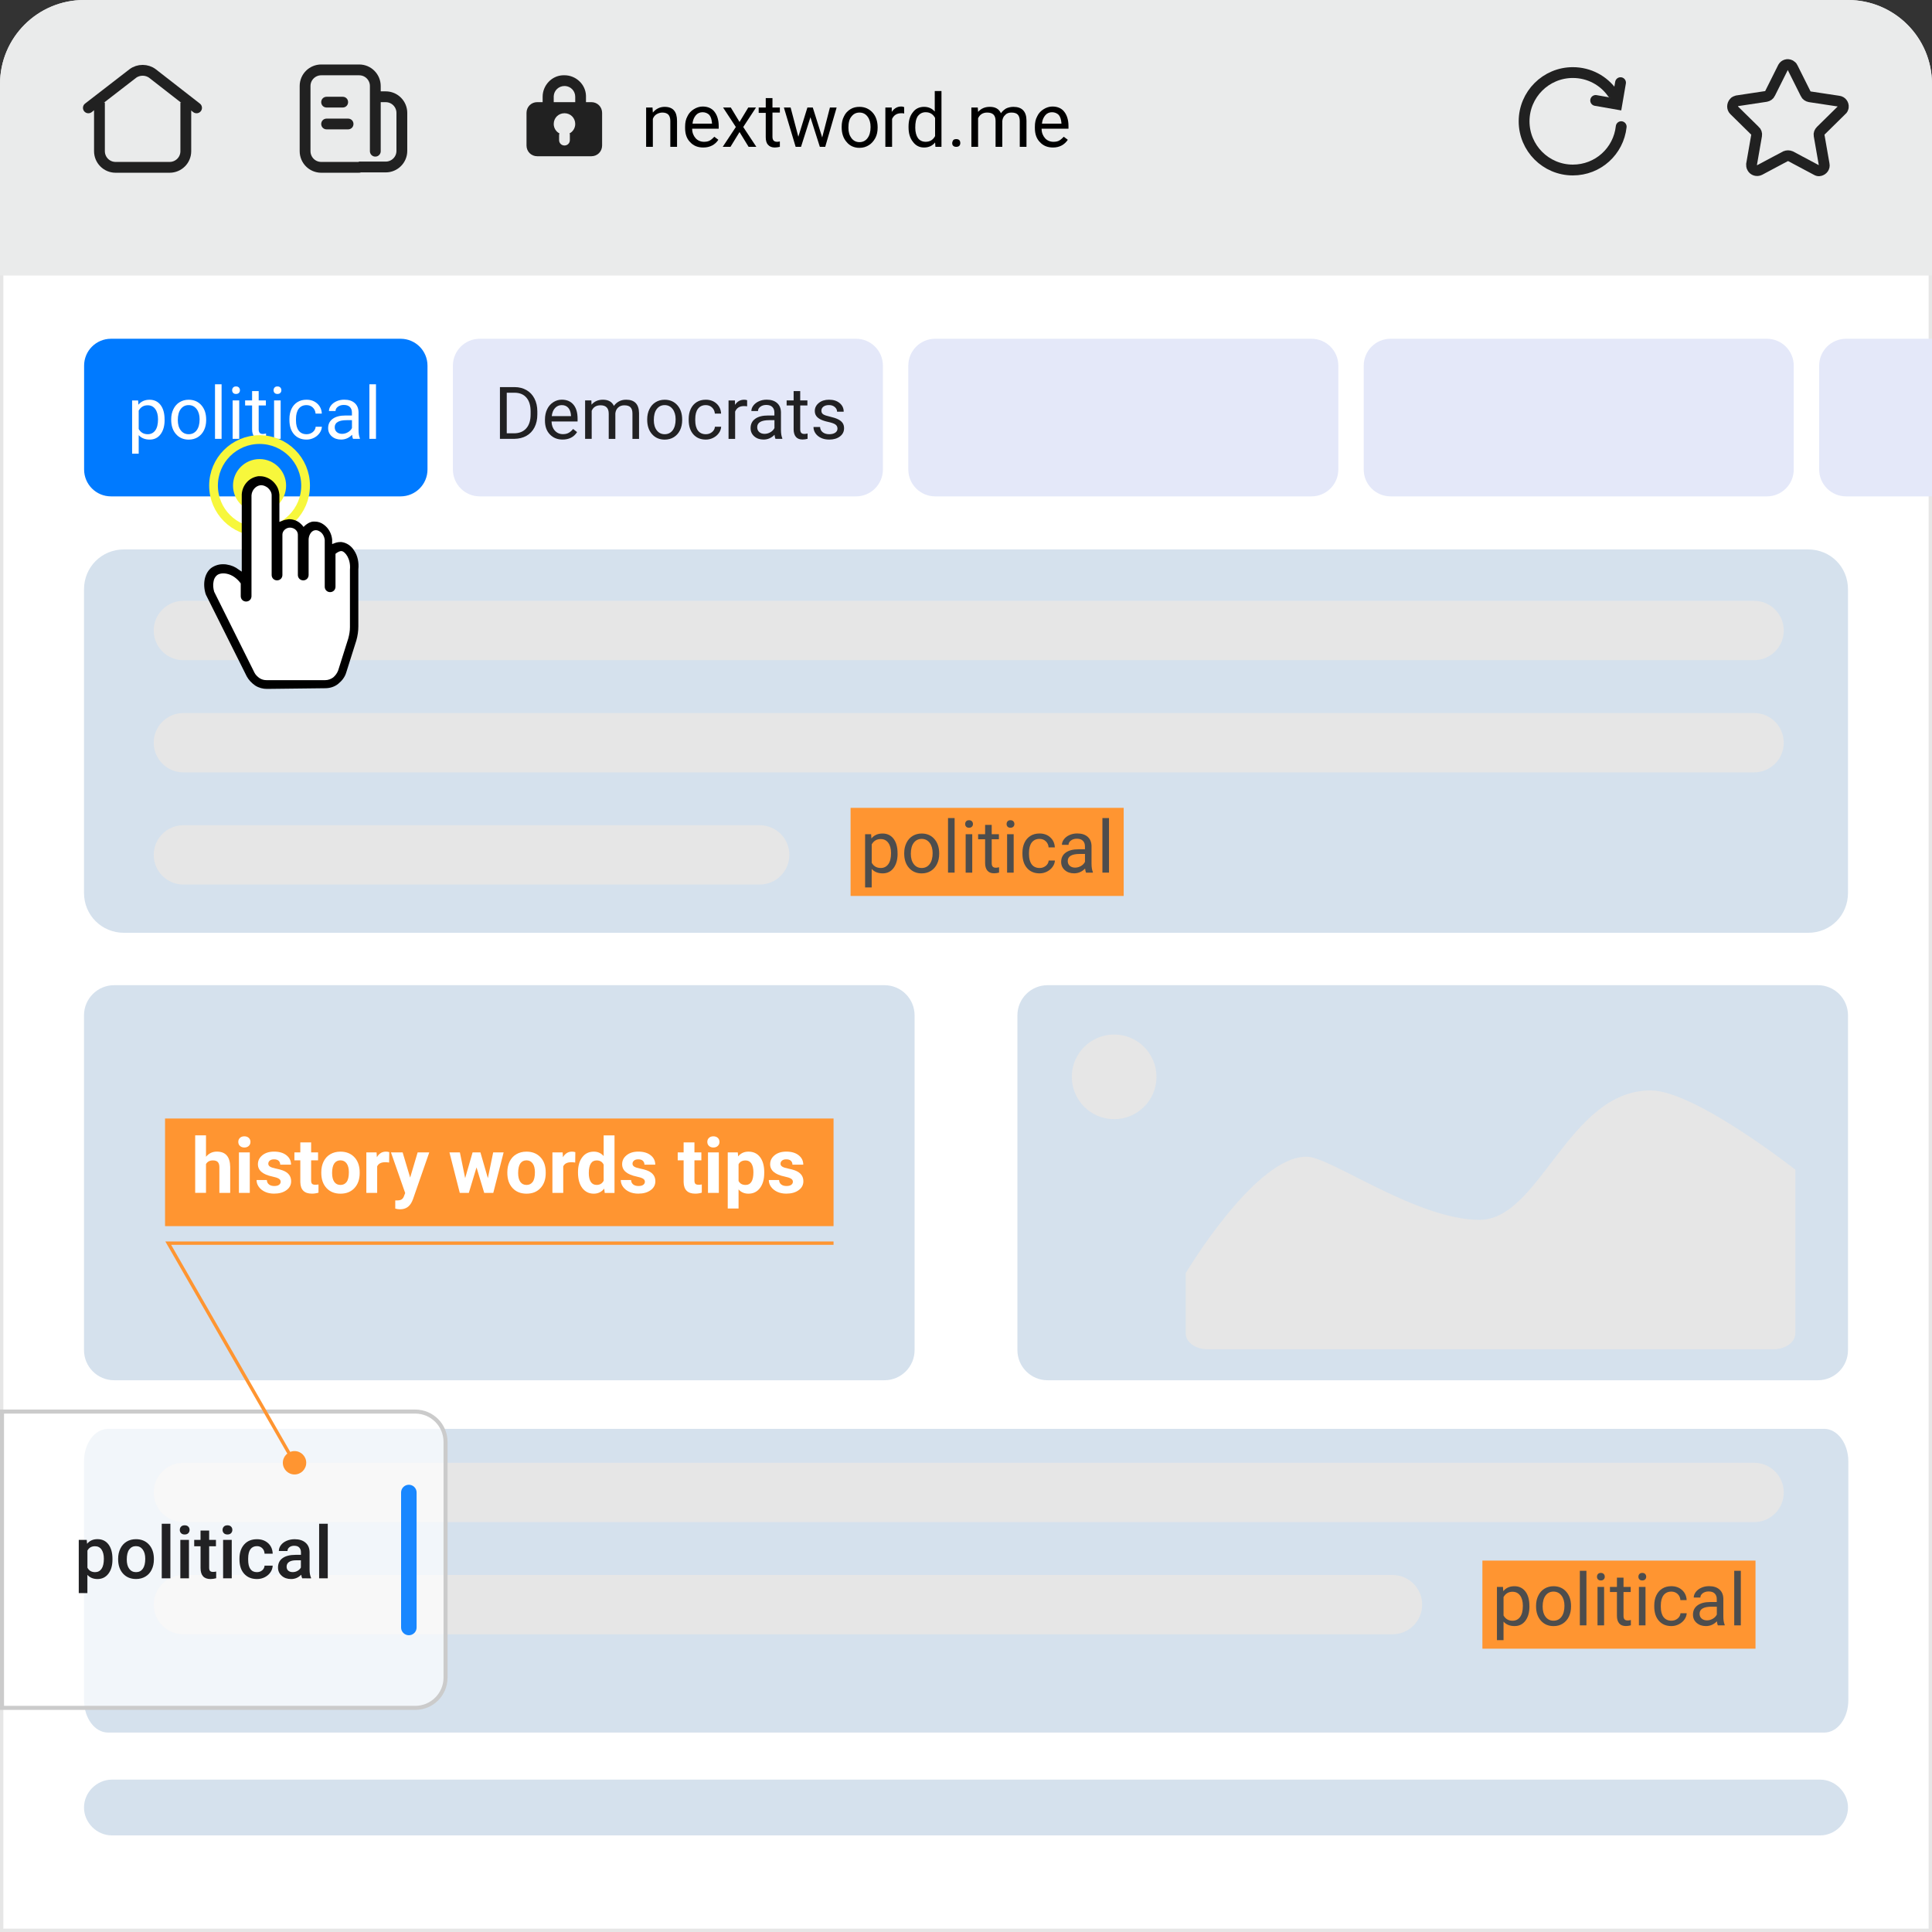 <?xml version="1.0" encoding="utf-8"?>
<!-- Generator: Adobe Illustrator 25.0.1, SVG Export Plug-In . SVG Version: 6.00 Build 0)  -->
<svg version="1.1" id="图层_1" xmlns="http://www.w3.org/2000/svg" xmlns:xlink="http://www.w3.org/1999/xlink" x="0px" y="0px"
	 viewBox="0 0 575 575" style="enable-background:new 0 0 575 575;" xml:space="preserve">
<rect x="0" y="0" width="575" height="575" fill="#333333" stroke="none"/>
<style type="text/css">
	.st0{fill:#FFFFFF;}
	.st1{fill:#E6E6E6;}
	.st2{fill:#007AFF;}
	.st3{fill:#E4E8F9;}
	.st4{fill:#212123;}
	.st5{fill:#EAEBEB;}
	.st6{fill:#D5E1ED;}
	.st7{fill-rule:evenodd;clip-rule:evenodd;fill:#D5E1ED;}
	.st8{fill:none;stroke:#212121;stroke-width:3.219;stroke-miterlimit:10;}
	.st9{fill-rule:evenodd;clip-rule:evenodd;fill:#212121;}
	.st10{fill:none;stroke:#212121;stroke-width:3.219;stroke-linecap:round;stroke-miterlimit:10;}
	.st11{fill-rule:evenodd;clip-rule:evenodd;fill:#E6E6E6;}
	.st12{fill:none;}
	.st13{fill:#4E6DC4;}
	.st14{fill:#FF9531;}
	.st15{fill:#4D4D4D;}
	.st16{opacity:0.7;fill:#FFFFFF;enable-background:new    ;}
	.st17{fill:#CBCBCB;}
	.st18{fill:#1987FF;}
	.st19{fill:#F7F73C;}
	.st20{fill:none;stroke:#F7F73C;stroke-width:2.597;stroke-miterlimit:10;}
	.st21{fill:none;stroke:#FF9531;stroke-miterlimit:10;}
</style>
<g>
	<path class="st0" d="M0.5,574.5V25C0.5,11.49,11.49,0.5,25,0.5h525c13.51,0,24.5,10.99,24.5,24.5v549.5H0.5z"/>
	<path class="st1" d="M550,1c13.23,0,24,10.77,24,24v549H1V25C1,11.77,11.77,1,25,1H550 M550,0H25C11.2,0,0,11.2,0,25v550h575V25
		C575,11.2,563.8,0,550,0L550,0z"/>
</g>
<path class="st2" d="M119.23,147.73h-86.2c-4.42,0-8-3.58-8-8v-30.91c0-4.42,3.58-8,8-8h86.2c4.42,0,8,3.58,8,8v30.91
	C127.23,144.14,123.65,147.73,119.23,147.73z"/>
<path class="st3" d="M254.77,147.73H142.79c-4.42,0-8-3.58-8-8v-30.91c0-4.42,3.58-8,8-8h111.98c4.42,0,8,3.58,8,8v30.91
	C262.77,144.14,259.19,147.73,254.77,147.73z"/>
<path class="st3" d="M390.31,147.73H278.33c-4.42,0-8-3.58-8-8v-30.91c0-4.42,3.58-8,8-8h111.98c4.42,0,8,3.58,8,8v30.91
	C398.31,144.14,394.73,147.73,390.31,147.73z"/>
<path class="st3" d="M525.86,147.73H413.87c-4.42,0-8-3.58-8-8v-30.91c0-4.42,3.58-8,8-8h111.98c4.42,0,8,3.58,8,8v30.91
	C533.86,144.14,530.27,147.73,525.86,147.73z"/>
<path class="st3" d="M575,100.82v46.91h-25.58c-4.42,0-8-3.59-8-8v-30.91c0-4.42,3.58-8,8-8C549.42,100.82,575,100.82,575,100.82z"
	/>
<g>
	<path class="st0" d="M48.99,125.02c0,1.74-0.4,3.14-1.19,4.21s-1.88,1.6-3.24,1.6c-1.39,0-2.48-0.44-3.28-1.32v5.51h-1.96v-15.84
		h1.79l0.09,1.27c0.8-0.99,1.9-1.48,3.32-1.48c1.38,0,2.46,0.52,3.26,1.55c0.8,1.04,1.2,2.48,1.2,4.32L48.99,125.02L48.99,125.02z
		 M47.03,124.8c0-1.29-0.27-2.31-0.82-3.06s-1.3-1.12-2.26-1.12c-1.18,0-2.07,0.52-2.67,1.58v5.47c0.58,1.04,1.48,1.56,2.69,1.56
		c0.94,0,1.68-0.37,2.24-1.12C46.75,127.37,47.03,126.26,47.03,124.8z"/>
	<path class="st0" d="M50.95,124.79c0-1.12,0.22-2.13,0.66-3.02c0.44-0.9,1.05-1.59,1.84-2.07s1.68-0.73,2.69-0.73
		c1.56,0,2.82,0.54,3.78,1.62s1.44,2.51,1.44,4.3v0.14c0,1.11-0.21,2.11-0.64,3c-0.43,0.88-1.04,1.57-1.83,2.07
		c-0.79,0.49-1.7,0.74-2.73,0.74c-1.55,0-2.81-0.54-3.77-1.62s-1.44-2.51-1.44-4.28C50.95,124.94,50.95,124.79,50.95,124.79z
		 M52.92,125.02c0,1.27,0.29,2.29,0.88,3.06s1.38,1.15,2.36,1.15c0.99,0,1.78-0.39,2.37-1.17c0.58-0.78,0.88-1.87,0.88-3.27
		c0-1.25-0.3-2.27-0.89-3.05c-0.6-0.78-1.39-1.17-2.37-1.17c-0.97,0-1.75,0.38-2.34,1.15C53.22,122.49,52.92,123.59,52.92,125.02z"
		/>
	<path class="st0" d="M65.95,130.61h-1.96v-16.24h1.96V130.61z"/>
	<path class="st0" d="M69.09,116.14c0-0.32,0.1-0.58,0.29-0.8s0.48-0.33,0.86-0.33s0.67,0.11,0.87,0.33c0.2,0.22,0.3,0.49,0.3,0.8
		c0,0.32-0.1,0.58-0.3,0.79s-0.49,0.32-0.87,0.32s-0.67-0.11-0.86-0.32C69.19,116.72,69.09,116.45,69.09,116.14z M71.2,130.61h-1.96
		v-11.44h1.96V130.61z"/>
	<path class="st0" d="M76.99,116.4v2.77h2.14v1.51h-2.14v7.1c0,0.46,0.09,0.8,0.29,1.03c0.19,0.23,0.51,0.34,0.97,0.34
		c0.23,0,0.54-0.04,0.93-0.13v1.58c-0.51,0.14-1.01,0.21-1.5,0.21c-0.87,0-1.53-0.26-1.98-0.79c-0.44-0.53-0.67-1.28-0.67-2.25
		v-7.09h-2.08v-1.51h2.08v-2.77C75.03,116.4,76.99,116.4,76.99,116.4z"/>
	<path class="st0" d="M81.42,116.14c0-0.32,0.1-0.58,0.29-0.8s0.48-0.33,0.86-0.33s0.67,0.11,0.87,0.33c0.2,0.22,0.3,0.49,0.3,0.8
		c0,0.32-0.1,0.58-0.3,0.79s-0.49,0.32-0.87,0.32s-0.67-0.11-0.86-0.32C81.51,116.72,81.42,116.45,81.42,116.14z M83.53,130.61
		h-1.96v-11.44h1.96V130.61z"/>
	<path class="st0" d="M91.25,129.23c0.7,0,1.31-0.21,1.83-0.63s0.81-0.95,0.87-1.59h1.85c-0.04,0.66-0.26,1.28-0.68,1.87
		s-0.97,1.06-1.67,1.42c-0.69,0.35-1.43,0.53-2.21,0.53c-1.56,0-2.8-0.52-3.72-1.56s-1.38-2.46-1.38-4.27v-0.33
		c0-1.11,0.2-2.1,0.61-2.97s1-1.54,1.76-2.02c0.76-0.48,1.67-0.72,2.71-0.72c1.28,0,2.35,0.38,3.2,1.15
		c0.85,0.77,1.3,1.77,1.36,2.99h-1.85c-0.06-0.74-0.34-1.35-0.84-1.82c-0.5-0.48-1.13-0.71-1.87-0.71c-0.99,0-1.76,0.36-2.31,1.07
		c-0.55,0.72-0.82,1.75-0.82,3.1v0.37c0,1.32,0.27,2.33,0.81,3.05C89.44,128.88,90.24,129.23,91.25,129.23z"/>
	<path class="st0" d="M105.06,130.61c-0.11-0.23-0.21-0.63-0.28-1.21c-0.91,0.94-2,1.42-3.26,1.42c-1.13,0-2.05-0.32-2.78-0.96
		c-0.72-0.64-1.08-1.45-1.08-2.43c0-1.19,0.45-2.12,1.36-2.78c0.91-0.66,2.18-0.99,3.82-0.99h1.9v-0.9c0-0.68-0.21-1.23-0.61-1.63
		c-0.41-0.41-1.01-0.61-1.81-0.61c-0.7,0-1.28,0.18-1.75,0.53s-0.71,0.78-0.71,1.28H97.9c0-0.57,0.2-1.12,0.61-1.65
		s0.96-0.95,1.65-1.26c0.69-0.31,1.46-0.47,2.29-0.47c1.32,0,2.35,0.33,3.1,0.99c0.75,0.66,1.13,1.57,1.16,2.72v5.27
		c0,1.05,0.13,1.89,0.4,2.51v0.17L105.06,130.61L105.06,130.61z M101.81,129.12c0.61,0,1.19-0.16,1.74-0.48s0.95-0.73,1.2-1.24
		v-2.35h-1.53c-2.4,0-3.6,0.7-3.6,2.1c0,0.61,0.21,1.09,0.61,1.44C100.65,128.95,101.17,129.12,101.81,129.12z"/>
	<path class="st0" d="M111.9,130.61h-1.96v-16.24h1.96V130.61z"/>
</g>
<g>
	<path class="st4" d="M148.79,130.61v-15.4h4.35c1.34,0,2.52,0.3,3.55,0.89s1.82,1.43,2.38,2.53c0.56,1.09,0.84,2.35,0.85,3.76v0.98
		c0,1.45-0.28,2.72-0.84,3.82c-0.56,1.09-1.36,1.93-2.4,2.52c-1.04,0.59-2.25,0.88-3.63,0.9H148.79z M150.82,116.88v12.08h2.14
		c1.57,0,2.78-0.49,3.65-1.46c0.87-0.97,1.31-2.36,1.31-4.16v-0.9c0-1.75-0.41-3.11-1.23-4.08s-1.99-1.46-3.5-1.48
		C153.19,116.88,150.82,116.88,150.82,116.88z"/>
	<path class="st4" d="M167.44,130.82c-1.55,0-2.81-0.51-3.79-1.53s-1.46-2.38-1.46-4.09v-0.36c0-1.13,0.22-2.15,0.65-3.04
		s1.04-1.59,1.82-2.09c0.78-0.5,1.62-0.76,2.53-0.76c1.49,0,2.64,0.49,3.47,1.47s1.24,2.38,1.24,4.21v0.81h-7.75
		c0.03,1.13,0.36,2.04,0.99,2.73s1.43,1.04,2.41,1.04c0.69,0,1.28-0.14,1.75-0.42c0.48-0.28,0.9-0.66,1.26-1.12l1.19,0.93
		C170.79,130.09,169.35,130.82,167.44,130.82z M167.19,120.57c-0.79,0-1.45,0.29-1.99,0.86c-0.54,0.57-0.87,1.38-0.99,2.42h5.73
		v-0.15c-0.06-0.99-0.32-1.76-0.8-2.31S168.01,120.57,167.19,120.57z"/>
	<path class="st4" d="M176,119.17l0.05,1.27c0.84-0.99,1.97-1.48,3.39-1.48c1.6,0,2.69,0.61,3.27,1.84
		c0.38-0.55,0.88-0.99,1.49-1.33c0.61-0.34,1.33-0.51,2.16-0.51c2.51,0,3.79,1.33,3.83,3.99v7.67h-1.96v-7.55
		c0-0.82-0.19-1.43-0.56-1.83c-0.37-0.41-1-0.61-1.88-0.61c-0.73,0-1.33,0.22-1.81,0.65s-0.76,1.02-0.84,1.75v7.59h-1.97v-7.5
		c0-1.66-0.81-2.5-2.44-2.5c-1.28,0-2.16,0.55-2.63,1.64v8.35h-1.96v-11.44L176,119.17L176,119.17z"/>
	<path class="st4" d="M192.62,124.79c0-1.12,0.22-2.13,0.66-3.02c0.44-0.9,1.05-1.59,1.84-2.07s1.68-0.73,2.69-0.73
		c1.56,0,2.82,0.54,3.78,1.62c0.96,1.08,1.44,2.51,1.44,4.3v0.14c0,1.11-0.21,2.11-0.64,3c-0.43,0.88-1.04,1.57-1.83,2.07
		c-0.79,0.49-1.7,0.74-2.73,0.74c-1.55,0-2.81-0.54-3.77-1.62s-1.44-2.51-1.44-4.28V124.79z M194.59,125.02
		c0,1.27,0.29,2.29,0.88,3.06c0.59,0.77,1.38,1.15,2.36,1.15c0.99,0,1.78-0.39,2.37-1.17c0.58-0.78,0.88-1.87,0.88-3.27
		c0-1.25-0.3-2.27-0.89-3.05c-0.6-0.78-1.39-1.17-2.37-1.17c-0.97,0-1.75,0.38-2.34,1.15C194.88,122.49,194.59,123.59,194.59,125.02
		z"/>
	<path class="st4" d="M210.08,129.23c0.7,0,1.31-0.21,1.83-0.63s0.81-0.95,0.87-1.59h1.85c-0.04,0.66-0.26,1.28-0.68,1.87
		s-0.97,1.06-1.67,1.42c-0.69,0.35-1.43,0.53-2.21,0.53c-1.56,0-2.8-0.52-3.72-1.56s-1.38-2.46-1.38-4.27v-0.33
		c0-1.11,0.2-2.1,0.61-2.97s1-1.54,1.76-2.02c0.76-0.48,1.67-0.72,2.71-0.72c1.28,0,2.35,0.38,3.2,1.15
		c0.85,0.77,1.3,1.77,1.36,2.99h-1.85c-0.06-0.74-0.34-1.35-0.84-1.82c-0.5-0.48-1.13-0.71-1.87-0.71c-0.99,0-1.76,0.36-2.31,1.07
		c-0.55,0.72-0.82,1.75-0.82,3.1v0.37c0,1.32,0.27,2.33,0.81,3.05C208.27,128.88,209.07,129.23,210.08,129.23z"/>
	<path class="st4" d="M222.36,120.93c-0.3-0.05-0.62-0.07-0.96-0.07c-1.28,0-2.15,0.55-2.61,1.64v8.12h-1.96v-11.44h1.9l0.03,1.32
		c0.64-1.02,1.55-1.53,2.73-1.53c0.38,0,0.67,0.05,0.87,0.15L222.36,120.93L222.36,120.93z"/>
	<path class="st4" d="M230.79,130.61c-0.11-0.23-0.21-0.63-0.28-1.21c-0.91,0.94-2,1.42-3.26,1.42c-1.13,0-2.05-0.32-2.78-0.96
		c-0.72-0.64-1.08-1.45-1.08-2.43c0-1.19,0.45-2.12,1.36-2.78c0.91-0.66,2.18-0.99,3.82-0.99h1.9v-0.9c0-0.68-0.21-1.23-0.61-1.63
		c-0.41-0.41-1.01-0.61-1.81-0.61c-0.7,0-1.28,0.18-1.75,0.53s-0.71,0.78-0.71,1.28h-1.97c0-0.57,0.2-1.12,0.61-1.65
		s0.96-0.95,1.65-1.26c0.69-0.31,1.46-0.47,2.29-0.47c1.32,0,2.35,0.33,3.1,0.99c0.75,0.66,1.13,1.57,1.16,2.72v5.27
		c0,1.05,0.13,1.89,0.4,2.51v0.17L230.79,130.61L230.79,130.61z M227.55,129.12c0.61,0,1.19-0.16,1.74-0.48s0.95-0.73,1.2-1.24
		v-2.35h-1.53c-2.4,0-3.6,0.7-3.6,2.1c0,0.61,0.21,1.09,0.61,1.44C226.38,128.95,226.91,129.12,227.55,129.12z"/>
	<path class="st4" d="M238.16,116.4v2.77h2.14v1.51h-2.14v7.1c0,0.46,0.09,0.8,0.29,1.03c0.19,0.23,0.51,0.34,0.97,0.34
		c0.23,0,0.54-0.04,0.93-0.13v1.58c-0.51,0.14-1.01,0.21-1.5,0.21c-0.87,0-1.53-0.26-1.98-0.79c-0.44-0.53-0.67-1.28-0.67-2.25
		v-7.09h-2.08v-1.51h2.08v-2.77C236.2,116.4,238.16,116.4,238.16,116.4z"/>
	<path class="st4" d="M249.25,127.58c0-0.53-0.2-0.94-0.6-1.23c-0.4-0.29-1.09-0.54-2.08-0.76c-0.99-0.21-1.78-0.47-2.36-0.76
		c-0.58-0.3-1.01-0.65-1.29-1.06s-0.42-0.9-0.42-1.46c0-0.94,0.4-1.73,1.19-2.38s1.81-0.97,3.04-0.97c1.3,0,2.35,0.33,3.16,1
		s1.21,1.53,1.21,2.57h-1.97c0-0.54-0.23-1-0.68-1.39c-0.46-0.39-1.03-0.58-1.72-0.58c-0.71,0-1.27,0.16-1.67,0.47
		s-0.6,0.72-0.6,1.22c0,0.47,0.19,0.83,0.56,1.07s1.05,0.47,2.03,0.69s1.77,0.48,2.37,0.78c0.61,0.3,1.06,0.67,1.35,1.09
		c0.29,0.43,0.44,0.95,0.44,1.56c0,1.02-0.41,1.84-1.23,2.46c-0.82,0.62-1.88,0.93-3.18,0.93c-0.92,0-1.73-0.16-2.43-0.49
		s-1.26-0.78-1.66-1.36s-0.6-1.21-0.6-1.89h1.96c0.04,0.66,0.3,1.18,0.79,1.56c0.49,0.38,1.14,0.58,1.94,0.58
		c0.74,0,1.33-0.15,1.78-0.45C249.02,128.48,249.25,128.08,249.25,127.58z"/>
</g>
<path class="st5" d="M575,25v57H0V25C0,11.2,11.2,0,25,0h525C563.8,0,575,11.2,575,25z"/>
<path class="st6" d="M263.23,293.21H33.98c-4.96,0-8.98,4.02-8.98,8.98v99.62c0,4.96,4.02,8.98,8.98,8.98h229.24
	c4.96,0,8.98-4.02,8.98-8.98v-99.62C272.2,297.23,268.18,293.21,263.23,293.21z"/>
<path class="st7" d="M32.2,425.25h510.7c4,0,7.2,4.4,7.2,9.7v71c0,5.4-3.2,9.7-7.2,9.7H32.2c-4,0-7.2-4.3-7.2-9.7v-71
	C25,429.55,28.2,425.25,32.2,425.25z"/>
<path class="st7" d="M538.1,277.62H36.9c-6.6,0-11.9-5.2-11.9-11.9v-90.3c0-6.6,5.2-11.9,11.9-11.9h501.2c6.7,0,11.9,5.2,11.9,11.9
	v90.3C550,272.42,544.8,277.62,538.1,277.62z"/>
<path class="st7" d="M541.7,546.25H33.3c-4.5,0-8.3-3.8-8.3-8.3l0,0c0-4.5,3.8-8.3,8.3-8.3h508.4c4.5,0,8.3,3.8,8.3,8.3l0,0
	C550,542.45,546.2,546.25,541.7,546.25z"/>
<path class="st8" d="M532.8,19.4c0.3,0.2,0.6,0.4,0.7,0.7l3.9,7.8c0.2,0.5,0.7,0.8,1.2,0.9l8.6,1.3c0.9,0.1,1.5,0.9,1.4,1.8
	c-0.1,0.4-0.2,0.7-0.5,0.9l-6.2,6.1c-0.4,0.4-0.6,0.9-0.5,1.4l1.5,8.6c0.2,0.9-0.4,1.7-1.3,1.9c-0.3,0.1-0.7,0-1-0.2l-7.7-4.1
	c-0.5-0.2-1-0.2-1.5,0l-7.7,4.1c-0.8,0.4-1.8,0.1-2.2-0.7c-0.2-0.3-0.2-0.7-0.2-1l1.5-8.6c0.1-0.5-0.1-1.1-0.5-1.4l-6.2-6.1
	c-0.6-0.6-0.6-1.6,0-2.3c0.2-0.3,0.6-0.4,0.9-0.5l8.6-1.3c0.5-0.1,1-0.4,1.2-0.9l3.9-7.8C531.1,19.3,532,19,532.8,19.4z"/>
<path class="st9" d="M168,25.6c-1.7,0-3.1,1.3-3.2,3v0.2v1.6h6.4v-1.6c0-1.7-1.3-3.1-3-3.2H168z M168,33.7c-1.8,0-3.2,1.4-3.2,3.2
	c0,1.2,0.7,2.3,1.7,2.8c0,0.1-0.1,0.3-0.1,0.4v1.6c0,0.9,0.7,1.6,1.6,1.6s1.6-0.7,1.6-1.6v-1.6c0-0.1,0-0.3-0.1-0.4
	c1-0.5,1.7-1.6,1.7-2.8C171.2,35.1,169.8,33.7,168,33.7z M168,22.4c3.4,0,6.3,2.7,6.4,6.1v0.3v1.6h1.6c1.8,0,3.2,1.4,3.2,3.2v9.7
	c0,1.8-1.4,3.2-3.2,3.2h-16.1c-1.8,0-3.2-1.4-3.2-3.2v-9.7c0-1.8,1.4-3.2,3.2-3.2h1.6v-1.6c0-3.4,2.7-6.3,6.1-6.4L168,22.4z"/>
<path class="st10" d="M479.9,27.7c-2.6-3.7-6.9-6.1-11.8-6.1c-8,0-14.5,6.5-14.5,14.5s6.5,14.5,14.5,14.5c7.5,0,13.6-5.6,14.4-12.9"
	/>
<polyline class="st10" points="482.3,24.6 481.2,31 474.9,29.9 "/>
<path class="st10" d="M58.5,32.1L45.4,21.9c-1.7-1.3-4.2-1.3-5.9,0L26.3,32.1"/>
<path class="st8" d="M55.3,30.5V45c0,2.7-2.2,4.8-4.8,4.8H34.4c-2.7,0-4.8-2.2-4.8-4.8V30.5"/>
<path class="st8" d="M110.8,28.8h4c2.7,0,4.8,2.2,4.8,4.8v11.3c0,2.7-2.2,4.8-4.8,4.8h-8"/>
<path class="st10" d="M106.8,49.8H95.6c-2.7,0-4.8-2.2-4.8-4.8V25.6c0-2.7,2.2-4.8,4.8-4.8h11.3c2.7,0,4.8,2.2,4.8,4.8v9.7V45"/>
<path class="st9" d="M97.2,28.8h4.8c0.9,0,1.6,0.7,1.6,1.6S102.9,32,102,32h-4.8c-0.9,0-1.6-0.7-1.6-1.6S96.3,28.8,97.2,28.8z"/>
<path class="st9" d="M97.2,35.3h6.4c0.9,0,1.6,0.7,1.6,1.6s-0.7,1.6-1.6,1.6h-6.4c-0.9,0-1.6-0.7-1.6-1.6S96.3,35.3,97.2,35.3z"/>
<g>
	<path d="M194.2,32l0.1,1.5c0.9-1.1,2.1-1.7,3.5-1.7c2.5,0,3.7,1.4,3.7,4.2v7.7h-2V36c0-0.8-0.2-1.5-0.6-1.9c-0.4-0.4-1-0.6-1.8-0.6
		c-0.6,0-1.2,0.2-1.7,0.5s-0.9,0.8-1.1,1.4v8.3h-2V32H194.2z"/>
	<path d="M209.3,43.9c-1.6,0-2.9-0.5-3.9-1.6c-1-1-1.5-2.4-1.5-4.2v-0.4c0-1.2,0.2-2.2,0.7-3.1c0.4-0.9,1.1-1.6,1.9-2.1
		c0.8-0.5,1.7-0.8,2.6-0.8c1.5,0,2.7,0.5,3.5,1.5s1.3,2.4,1.3,4.3v0.8H206c0,1.2,0.4,2.1,1,2.8s1.5,1.1,2.5,1.1
		c0.7,0,1.3-0.1,1.8-0.4c0.5-0.3,0.9-0.7,1.3-1.1l1.2,0.9C212.8,43.1,211.3,43.9,209.3,43.9z M209.1,33.4c-0.8,0-1.5,0.3-2,0.9
		c-0.5,0.6-0.9,1.4-1,2.5h5.8v-0.2c-0.1-1-0.3-1.8-0.8-2.4C210.6,33.7,209.9,33.4,209.1,33.4z"/>
	<path d="M220.1,36.3l2.6-4.3h2.3l-3.8,5.8l3.9,5.9h-2.3l-2.7-4.4l-2.7,4.4h-2.3l3.9-5.9l-3.8-5.8h2.3L220.1,36.3z"/>
	<path d="M229.9,29.2V32h2.2v1.5h-2.2v7.2c0,0.5,0.1,0.8,0.3,1.1c0.2,0.2,0.5,0.4,1,0.4c0.2,0,0.5,0,0.9-0.1v1.6
		c-0.5,0.1-1,0.2-1.5,0.2c-0.9,0-1.6-0.3-2-0.8c-0.5-0.5-0.7-1.3-0.7-2.3v-7.2h-2.1V32h2.1v-2.8H229.9z"/>
	<path d="M244.7,40.9L247,32h2l-3.4,11.7H244l-2.8-8.8l-2.8,8.8h-1.6L233.3,32h2l2.3,8.7l2.7-8.7h1.6L244.7,40.9z"/>
	<path d="M250.5,37.7c0-1.1,0.2-2.2,0.7-3.1c0.4-0.9,1.1-1.6,1.9-2.1c0.8-0.5,1.7-0.7,2.7-0.7c1.6,0,2.9,0.6,3.9,1.7
		c1,1.1,1.5,2.6,1.5,4.4V38c0,1.1-0.2,2.2-0.7,3.1s-1.1,1.6-1.9,2.1s-1.7,0.8-2.8,0.8c-1.6,0-2.9-0.6-3.8-1.7
		c-1-1.1-1.5-2.6-1.5-4.4L250.5,37.7L250.5,37.7z M252.5,38c0,1.3,0.3,2.3,0.9,3.1s1.4,1.2,2.4,1.2s1.8-0.4,2.4-1.2s0.9-1.9,0.9-3.3
		c0-1.3-0.3-2.3-0.9-3.1s-1.4-1.2-2.4-1.2s-1.8,0.4-2.4,1.2C252.8,35.4,252.5,36.5,252.5,38z"/>
	<path d="M269.2,33.8c-0.3-0.1-0.6-0.1-1-0.1c-1.3,0-2.2,0.6-2.7,1.7v8.3h-2V32h1.9v1.3c0.7-1,1.6-1.6,2.8-1.6
		c0.4,0,0.7,0.1,0.9,0.2v1.9H269.2z"/>
	<path d="M270.4,37.7c0-1.8,0.4-3.2,1.3-4.3c0.8-1.1,2-1.6,3.3-1.6c1.4,0,2.4,0.5,3.2,1.4v-6.1h2v16.6h-1.8l-0.1-1.3
		c-0.8,1-1.9,1.5-3.3,1.5s-2.5-0.6-3.3-1.7c-0.9-1.1-1.3-2.6-1.3-4.3L270.4,37.7L270.4,37.7z M272.4,38c0,1.3,0.3,2.4,0.8,3.1
		c0.5,0.7,1.3,1.1,2.3,1.1c1.3,0,2.2-0.6,2.8-1.7v-5.4c-0.6-1.1-1.5-1.7-2.8-1.7c-1,0-1.7,0.4-2.3,1.1
		C272.6,35.4,272.4,36.5,272.4,38z"/>
	<path d="M283.4,42.6c0-0.3,0.1-0.6,0.3-0.9c0.2-0.2,0.5-0.3,0.9-0.3s0.7,0.1,0.9,0.3c0.2,0.2,0.3,0.5,0.3,0.9
		c0,0.3-0.1,0.6-0.3,0.8c-0.2,0.2-0.5,0.3-0.9,0.3s-0.7-0.1-0.9-0.3C283.5,43.2,283.4,43,283.4,42.6z"/>
	<path d="M291,32l0.1,1.3c0.9-1,2-1.5,3.5-1.5c1.6,0,2.7,0.6,3.3,1.9c0.4-0.6,0.9-1,1.5-1.4c0.6-0.3,1.4-0.5,2.2-0.5
		c2.6,0,3.9,1.4,3.9,4.1v7.8h-2V36c0-0.8-0.2-1.5-0.6-1.9s-1-0.6-1.9-0.6c-0.7,0-1.4,0.2-1.8,0.7c-0.5,0.4-0.8,1-0.9,1.8v7.7h-2V36
		c0-1.7-0.8-2.5-2.5-2.5c-1.3,0-2.2,0.6-2.7,1.7v8.5h-2V32H291z"/>
	<path d="M313.4,43.9c-1.6,0-2.9-0.5-3.9-1.6c-1-1-1.5-2.4-1.5-4.2v-0.4c0-1.2,0.2-2.2,0.7-3.1c0.4-0.9,1.1-1.6,1.9-2.1
		s1.7-0.8,2.6-0.8c1.5,0,2.7,0.5,3.5,1.5s1.3,2.4,1.3,4.3v0.8h-8c0,1.2,0.4,2.1,1,2.8s1.5,1.1,2.5,1.1c0.7,0,1.3-0.1,1.8-0.4
		c0.5-0.3,0.9-0.7,1.3-1.1l1.2,0.9C316.8,43.1,315.3,43.9,313.4,43.9z M313.1,33.4c-0.8,0-1.5,0.3-2,0.9c-0.5,0.6-0.9,1.4-1,2.5h5.8
		v-0.2c-0.1-1-0.3-1.8-0.8-2.4C314.6,33.7,313.9,33.4,313.1,33.4z"/>
</g>
<path class="st11" d="M226.1,263.26H54.58c-4.88,0-8.83-3.95-8.83-8.83l0,0c0-4.88,3.95-8.83,8.83-8.83H226.1
	c4.88,0,8.83,3.95,8.83,8.83l0,0C234.93,259.31,230.97,263.26,226.1,263.26z"/>
<path class="st11" d="M522.06,229.87H54.58c-4.88,0-8.83-3.95-8.83-8.83l0,0c0-4.88,3.95-8.83,8.83-8.83h467.47
	c4.88,0,8.83,3.95,8.83,8.83l0,0C530.89,225.92,526.94,229.87,522.06,229.87z"/>
<path class="st11" d="M522.06,196.48H54.58c-4.88,0-8.83-3.95-8.83-8.83l0,0c0-4.88,3.95-8.83,8.83-8.83h467.47
	c4.88,0,8.83,3.95,8.83,8.83l0,0C530.89,192.53,526.94,196.48,522.06,196.48z"/>
<rect x="25.03" y="293.31" class="st12" width="191.07" height="138.44"/>
<g>
	<path class="st6" d="M541.03,293.21H311.78c-4.96,0-8.98,4.02-8.98,8.98v99.62c0,4.96,4.02,8.98,8.98,8.98h229.24
		c4.96,0,8.98-4.02,8.98-8.98v-99.62C550,297.23,545.98,293.21,541.03,293.21z"/>
	<path class="st1" d="M534.32,396.85c0,2.61-2.93,4.72-6.53,4.72H359.42c-3.61,0-6.53-2.11-6.53-4.72v-17.94
		c0,0,21.06-35.41,36.33-34.63c7.2,0.37,32.64,18.77,51.11,18.77c18.05,0,26.48-38.52,50.93-38.52c13.11,0,43.07,23.6,43.07,23.6
		v48.72H534.32z"/>
	<path class="st1" d="M318.99,320.49c0,6.96,5.64,12.6,12.6,12.6s12.6-5.64,12.6-12.6s-5.64-12.6-12.6-12.6
		S318.99,313.54,318.99,320.49L318.99,320.49z"/>
</g>
<path class="st13" d="M73.41,322.67"/>
<rect x="253.15" y="240.43" class="st14" width="81.28" height="26.22"/>
<g>
	<path class="st15" d="M267.14,254.12c0,1.74-0.4,3.14-1.19,4.21s-1.88,1.6-3.24,1.6c-1.39,0-2.48-0.44-3.28-1.32v5.51h-1.96v-15.84
		h1.79l0.09,1.27c0.8-0.99,1.9-1.48,3.32-1.48c1.38,0,2.46,0.52,3.26,1.55c0.8,1.04,1.2,2.48,1.2,4.32L267.14,254.12L267.14,254.12z
		 M265.19,253.9c0-1.29-0.27-2.31-0.82-3.06c-0.55-0.75-1.3-1.12-2.26-1.12c-1.18,0-2.07,0.52-2.67,1.58v5.47
		c0.58,1.04,1.48,1.56,2.69,1.56c0.94,0,1.68-0.37,2.24-1.12C264.91,256.47,265.19,255.37,265.19,253.9z"/>
	<path class="st15" d="M269.11,253.89c0-1.12,0.22-2.13,0.66-3.02c0.44-0.9,1.05-1.59,1.84-2.07s1.68-0.73,2.69-0.73
		c1.56,0,2.82,0.54,3.78,1.62s1.44,2.51,1.44,4.3v0.14c0,1.11-0.21,2.11-0.64,3c-0.43,0.88-1.04,1.57-1.83,2.07
		c-0.79,0.49-1.7,0.74-2.73,0.74c-1.55,0-2.81-0.54-3.77-1.62s-1.44-2.51-1.44-4.28V253.89z M271.08,254.12
		c0,1.27,0.29,2.29,0.88,3.06s1.38,1.15,2.36,1.15c0.99,0,1.78-0.39,2.37-1.17c0.58-0.78,0.88-1.87,0.88-3.27
		c0-1.25-0.3-2.27-0.89-3.05c-0.6-0.78-1.39-1.17-2.37-1.17c-0.97,0-1.75,0.38-2.34,1.15C271.37,251.59,271.08,252.69,271.08,254.12
		z"/>
	<path class="st15" d="M284.11,259.71h-1.96v-16.24h1.96V259.71z"/>
	<path class="st15" d="M287.25,245.24c0-0.32,0.1-0.58,0.29-0.8s0.48-0.33,0.86-0.33s0.67,0.11,0.87,0.33c0.2,0.22,0.3,0.49,0.3,0.8
		c0,0.32-0.1,0.58-0.3,0.79s-0.49,0.32-0.87,0.32s-0.67-0.11-0.86-0.32C287.34,245.82,287.25,245.56,287.25,245.24z M289.36,259.71
		h-1.96v-11.44h1.96V259.71z"/>
	<path class="st15" d="M295.15,245.5v2.77h2.14v1.51h-2.14v7.1c0,0.46,0.09,0.8,0.29,1.03c0.19,0.23,0.51,0.34,0.97,0.34
		c0.23,0,0.54-0.04,0.93-0.13v1.58c-0.51,0.14-1.01,0.21-1.5,0.21c-0.87,0-1.53-0.26-1.98-0.79c-0.44-0.53-0.67-1.28-0.67-2.25
		v-7.09h-2.08v-1.51h2.08v-2.77L295.15,245.5L295.15,245.5z"/>
	<path class="st15" d="M299.58,245.24c0-0.32,0.1-0.58,0.29-0.8s0.48-0.33,0.86-0.33s0.67,0.11,0.87,0.33c0.2,0.22,0.3,0.49,0.3,0.8
		c0,0.32-0.1,0.58-0.3,0.79s-0.49,0.32-0.87,0.32s-0.67-0.11-0.86-0.32C299.67,245.82,299.58,245.56,299.58,245.24z M301.69,259.71
		h-1.96v-11.44h1.96V259.71z"/>
	<path class="st15" d="M309.41,258.33c0.7,0,1.31-0.21,1.83-0.63s0.81-0.95,0.87-1.59h1.85c-0.04,0.66-0.26,1.28-0.68,1.87
		c-0.42,0.59-0.97,1.06-1.67,1.42c-0.69,0.35-1.43,0.53-2.21,0.53c-1.56,0-2.8-0.52-3.72-1.56s-1.38-2.46-1.38-4.27v-0.33
		c0-1.11,0.2-2.1,0.61-2.97c0.41-0.87,1-1.54,1.76-2.02c0.76-0.48,1.67-0.72,2.71-0.72c1.28,0,2.35,0.38,3.2,1.15
		c0.85,0.77,1.3,1.77,1.36,2.99h-1.85c-0.06-0.74-0.34-1.35-0.84-1.82c-0.5-0.48-1.13-0.71-1.87-0.71c-0.99,0-1.76,0.36-2.31,1.07
		c-0.55,0.72-0.82,1.75-0.82,3.1v0.37c0,1.32,0.27,2.33,0.81,3.05S308.4,258.33,309.41,258.33z"/>
	<path class="st15" d="M323.22,259.71c-0.11-0.23-0.21-0.63-0.28-1.21c-0.91,0.94-2,1.42-3.26,1.42c-1.13,0-2.05-0.32-2.78-0.96
		c-0.72-0.64-1.08-1.45-1.08-2.43c0-1.19,0.45-2.12,1.36-2.78c0.91-0.66,2.18-0.99,3.82-0.99h1.9v-0.9c0-0.68-0.21-1.23-0.61-1.63
		c-0.41-0.41-1.01-0.61-1.81-0.61c-0.7,0-1.28,0.18-1.75,0.53s-0.71,0.78-0.71,1.28h-1.97c0-0.57,0.2-1.12,0.61-1.65
		c0.41-0.53,0.96-0.95,1.65-1.26s1.46-0.47,2.29-0.47c1.32,0,2.35,0.33,3.1,0.99s1.13,1.57,1.16,2.72v5.27
		c0,1.05,0.13,1.89,0.4,2.51v0.17L323.22,259.71L323.22,259.71z M319.97,258.22c0.61,0,1.19-0.16,1.74-0.48s0.95-0.73,1.2-1.24
		v-2.35h-1.53c-2.4,0-3.6,0.7-3.6,2.1c0,0.61,0.21,1.09,0.61,1.44C318.81,258.05,319.33,258.22,319.97,258.22z"/>
	<path class="st15" d="M330.06,259.71h-1.96v-16.24h1.96V259.71z"/>
</g>
<path class="st11" d="M423.26,477.57c0,2.43-0.99,4.64-2.58,6.24c-1.6,1.6-3.81,2.59-6.25,2.59H54.58c-4.88,0-8.83-3.95-8.83-8.83
	c0-2.44,0.99-4.65,2.59-6.25c1.59-1.59,3.8-2.58,6.24-2.58h359.85C419.31,468.74,423.26,472.69,423.26,477.57z"/>
<path class="st11" d="M522.06,453.01H54.58c-4.88,0-8.83-3.95-8.83-8.83l0,0c0-4.88,3.95-8.83,8.83-8.83h467.47
	c4.88,0,8.83,3.95,8.83,8.83l0,0C530.89,449.06,526.94,453.01,522.06,453.01z"/>
<rect x="441.19" y="464.46" class="st14" width="81.28" height="26.22"/>
<g>
	<path class="st15" d="M455.19,478.14c0,1.74-0.4,3.14-1.19,4.21s-1.88,1.6-3.24,1.6c-1.39,0-2.48-0.44-3.28-1.32v5.51h-1.96V472.3
		h1.79l0.09,1.27c0.8-0.99,1.9-1.48,3.32-1.48c1.38,0,2.46,0.52,3.26,1.55c0.8,1.04,1.2,2.48,1.2,4.32L455.19,478.14L455.19,478.14z
		 M453.23,477.92c0-1.29-0.27-2.31-0.82-3.06s-1.3-1.12-2.26-1.12c-1.18,0-2.07,0.53-2.67,1.58v5.47c0.58,1.04,1.48,1.57,2.69,1.57
		c0.94,0,1.68-0.37,2.24-1.12C452.96,480.49,453.23,479.39,453.23,477.92z"/>
	<path class="st15" d="M457.16,477.91c0-1.12,0.22-2.13,0.66-3.02c0.44-0.89,1.05-1.59,1.84-2.07s1.68-0.73,2.69-0.73
		c1.56,0,2.82,0.54,3.78,1.62s1.44,2.51,1.44,4.3v0.14c0,1.11-0.21,2.11-0.64,3c-0.43,0.88-1.04,1.57-1.83,2.07s-1.7,0.74-2.73,0.74
		c-1.55,0-2.81-0.54-3.77-1.62s-1.44-2.51-1.44-4.28V477.91z M459.12,478.14c0,1.27,0.29,2.29,0.88,3.06s1.38,1.15,2.36,1.15
		c0.99,0,1.78-0.39,2.37-1.17c0.58-0.78,0.88-1.87,0.88-3.27c0-1.25-0.3-2.27-0.89-3.05c-0.6-0.78-1.39-1.17-2.37-1.17
		c-0.97,0-1.75,0.38-2.34,1.15C459.42,475.61,459.12,476.71,459.12,478.14z"/>
	<path class="st15" d="M472.15,483.74h-1.96V467.5h1.96V483.74z"/>
	<path class="st15" d="M475.29,469.26c0-0.32,0.1-0.58,0.29-0.8s0.48-0.33,0.86-0.33s0.67,0.11,0.87,0.33c0.2,0.22,0.3,0.49,0.3,0.8
		s-0.1,0.58-0.3,0.79c-0.2,0.21-0.49,0.32-0.87,0.32s-0.67-0.11-0.86-0.32C475.39,469.84,475.29,469.58,475.29,469.26z
		 M477.41,483.74h-1.96V472.3h1.96V483.74z"/>
	<path class="st15" d="M483.19,469.53v2.77h2.14v1.51h-2.14v7.1c0,0.46,0.09,0.8,0.29,1.03c0.19,0.23,0.51,0.34,0.97,0.34
		c0.23,0,0.54-0.04,0.93-0.13v1.58c-0.51,0.14-1.01,0.21-1.5,0.21c-0.87,0-1.53-0.26-1.98-0.79c-0.44-0.53-0.67-1.28-0.67-2.25
		v-7.09h-2.08v-1.51h2.08v-2.77L483.19,469.53L483.19,469.53z"/>
	<path class="st15" d="M487.62,469.26c0-0.32,0.1-0.58,0.29-0.8s0.48-0.33,0.86-0.33s0.67,0.11,0.87,0.33c0.2,0.22,0.3,0.49,0.3,0.8
		s-0.1,0.58-0.3,0.79c-0.2,0.21-0.49,0.32-0.87,0.32s-0.67-0.11-0.86-0.32C487.72,469.84,487.62,469.58,487.62,469.26z
		 M489.73,483.74h-1.96V472.3h1.96V483.74z"/>
	<path class="st15" d="M497.45,482.35c0.7,0,1.31-0.21,1.83-0.63s0.81-0.95,0.87-1.59H502c-0.04,0.66-0.26,1.28-0.68,1.87
		c-0.42,0.59-0.97,1.06-1.67,1.42c-0.69,0.35-1.43,0.53-2.21,0.53c-1.56,0-2.8-0.52-3.72-1.56s-1.38-2.46-1.38-4.27v-0.33
		c0-1.11,0.2-2.1,0.61-2.97c0.41-0.87,1-1.54,1.76-2.02c0.76-0.48,1.67-0.72,2.71-0.72c1.28,0,2.35,0.38,3.2,1.15
		s1.3,1.77,1.36,2.99h-1.85c-0.06-0.74-0.34-1.35-0.84-1.82s-1.13-0.71-1.87-0.71c-0.99,0-1.76,0.36-2.31,1.07
		c-0.55,0.72-0.82,1.75-0.82,3.1v0.37c0,1.32,0.27,2.33,0.81,3.04S496.45,482.35,497.45,482.35z"/>
	<path class="st15" d="M511.26,483.74c-0.11-0.23-0.21-0.63-0.28-1.21c-0.91,0.94-2,1.42-3.26,1.42c-1.13,0-2.05-0.32-2.78-0.96
		s-1.08-1.45-1.08-2.43c0-1.19,0.45-2.12,1.36-2.78c0.91-0.66,2.18-0.99,3.82-0.99h1.9v-0.9c0-0.68-0.21-1.23-0.61-1.63
		c-0.41-0.41-1.01-0.61-1.81-0.61c-0.7,0-1.28,0.18-1.75,0.53s-0.71,0.78-0.71,1.28h-1.97c0-0.57,0.2-1.12,0.61-1.66
		c0.41-0.53,0.96-0.95,1.65-1.26s1.46-0.47,2.29-0.47c1.32,0,2.35,0.33,3.1,0.99c0.75,0.66,1.13,1.57,1.16,2.72v5.27
		c0,1.05,0.13,1.89,0.4,2.51v0.17L511.26,483.74L511.26,483.74z M508.02,482.25c0.61,0,1.19-0.16,1.74-0.48s0.95-0.73,1.2-1.24
		v-2.35h-1.53c-2.4,0-3.6,0.7-3.6,2.1c0,0.61,0.21,1.09,0.61,1.44C506.85,482.08,507.38,482.25,508.02,482.25z"/>
	<path class="st15" d="M518.1,483.74h-1.96V467.5h1.96V483.74z"/>
</g>
<g>
	<path class="st16" d="M0.6,508.29V420.1h122.99c4.97,0,9.01,4.04,9.01,9.01v70.16c0,4.97-4.04,9.01-9.01,9.01L0.6,508.29
		L0.6,508.29z"/>
	<path class="st17" d="M123.59,420.71c4.64,0,8.41,3.77,8.41,8.41v70.16c0,4.64-3.77,8.41-8.41,8.41H1.2v-86.98H123.59
		 M123.59,419.51H0v89.39h123.59c5.31,0,9.61-4.3,9.61-9.61v-70.16C133.2,423.81,128.9,419.51,123.59,419.51L123.59,419.51z"/>
</g>
<path class="st18" d="M121.68,486.68L121.68,486.68c-1.28,0-2.31-1.04-2.31-2.31V444.2c0-1.28,1.04-2.31,2.31-2.31l0,0
	c1.28,0,2.31,1.04,2.31,2.31v40.17C123.99,485.64,122.96,486.68,121.68,486.68z"/>
<g>
	<g>
		<path class="st4" d="M33.47,464.14c0,1.77-0.4,3.18-1.21,4.23s-1.88,1.58-3.24,1.58c-1.25,0-2.26-0.41-3.01-1.24v5.42h-2.57V458.3
			h2.37l0.11,1.16c0.75-0.92,1.78-1.38,3.08-1.38c1.4,0,2.49,0.52,3.28,1.56s1.19,2.48,1.19,4.33V464.14z M30.91,463.91
			c0-1.14-0.23-2.05-0.68-2.72c-0.46-0.67-1.11-1-1.95-1c-1.05,0-1.8,0.43-2.26,1.3v5.08c0.46,0.89,1.23,1.33,2.28,1.33
			c0.82,0,1.46-0.33,1.92-0.99C30.68,466.25,30.91,465.25,30.91,463.91z"/>
		<path class="st4" d="M35.16,463.91c0-1.12,0.22-2.13,0.67-3.03c0.44-0.9,1.07-1.59,1.87-2.07s1.73-0.72,2.77-0.72
			c1.54,0,2.8,0.5,3.76,1.49s1.48,2.31,1.56,3.95l0.01,0.6c0,1.13-0.22,2.14-0.65,3.02c-0.43,0.89-1.05,1.58-1.86,2.06
			c-0.81,0.49-1.74,0.73-2.8,0.73c-1.62,0-2.91-0.54-3.88-1.61c-0.97-1.08-1.45-2.51-1.45-4.3
			C35.16,464.03,35.16,463.91,35.16,463.91z M37.73,464.14c0,1.18,0.24,2.1,0.73,2.76s1.16,1,2.03,1s1.54-0.34,2.02-1.01
			s0.72-1.67,0.72-2.97c0-1.16-0.25-2.07-0.75-2.75s-1.17-1.01-2.02-1.01c-0.84,0-1.5,0.33-2,1
			C37.98,461.82,37.73,462.81,37.73,464.14z"/>
		<path class="st4" d="M50.71,469.74h-2.57V453.5h2.57V469.74z"/>
		<path class="st4" d="M53.51,455.33c0-0.39,0.13-0.72,0.38-0.98s0.61-0.39,1.07-0.39s0.82,0.13,1.08,0.39s0.38,0.59,0.38,0.98
			s-0.13,0.71-0.38,0.97s-0.61,0.39-1.08,0.39s-0.82-0.13-1.07-0.39C53.63,456.04,53.51,455.72,53.51,455.33z M56.24,469.74h-2.57
			V458.3h2.57V469.74z"/>
		<path class="st4" d="M62.25,455.52v2.78h2.02v1.9h-2.02v6.39c0,0.44,0.09,0.75,0.26,0.95c0.17,0.19,0.48,0.29,0.93,0.29
			c0.3,0,0.6-0.04,0.9-0.11v1.99c-0.58,0.16-1.15,0.24-1.69,0.24c-1.97,0-2.96-1.09-2.96-3.27v-6.48H57.8v-1.9h1.88v-2.78
			L62.25,455.52L62.25,455.52z"/>
		<path class="st4" d="M66.24,455.33c0-0.39,0.13-0.72,0.38-0.98s0.61-0.39,1.07-0.39s0.82,0.13,1.08,0.39s0.38,0.59,0.38,0.98
			s-0.13,0.71-0.38,0.97s-0.61,0.39-1.08,0.39s-0.82-0.13-1.07-0.39C66.36,456.04,66.24,455.72,66.24,455.33z M68.97,469.74H66.4
			V458.3h2.57V469.74z"/>
		<path class="st4" d="M76.46,467.9c0.64,0,1.17-0.19,1.6-0.56c0.42-0.37,0.65-0.83,0.68-1.38h2.42c-0.03,0.71-0.25,1.38-0.67,1.99
			s-0.98,1.1-1.69,1.46s-1.48,0.54-2.31,0.54c-1.6,0-2.87-0.52-3.81-1.55s-1.41-2.47-1.41-4.29v-0.26c0-1.74,0.47-3.13,1.4-4.18
			s2.2-1.57,3.81-1.57c1.36,0,2.47,0.4,3.33,1.19s1.31,1.83,1.35,3.12h-2.42c-0.03-0.66-0.25-1.2-0.67-1.62
			c-0.42-0.42-0.95-0.63-1.6-0.63c-0.83,0-1.47,0.3-1.92,0.9s-0.68,1.52-0.69,2.74v0.41c0,1.24,0.22,2.17,0.67,2.78
			C74.97,467.6,75.62,467.9,76.46,467.9z"/>
		<path class="st4" d="M89.94,469.74c-0.11-0.22-0.21-0.57-0.3-1.07c-0.82,0.85-1.82,1.28-3,1.28c-1.15,0-2.09-0.33-2.81-0.98
			c-0.73-0.66-1.09-1.47-1.09-2.43c0-1.22,0.45-2.16,1.36-2.81s2.2-0.98,3.89-0.98h1.58V462c0-0.59-0.17-1.07-0.5-1.42
			c-0.33-0.36-0.83-0.53-1.51-0.53c-0.58,0-1.06,0.15-1.44,0.44c-0.37,0.29-0.56,0.66-0.56,1.12h-2.57c0-0.63,0.21-1.21,0.62-1.76
			c0.42-0.55,0.98-0.97,1.7-1.28c0.72-0.31,1.51-0.47,2.4-0.47c1.34,0,2.41,0.34,3.2,1.01c0.8,0.67,1.21,1.62,1.23,2.84v5.16
			c0,1.03,0.14,1.85,0.43,2.46v0.18L89.94,469.74L89.94,469.74z M87.11,467.89c0.51,0,0.99-0.12,1.43-0.37
			c0.45-0.25,0.78-0.58,1.01-0.99v-2.16h-1.38c-0.95,0-1.67,0.17-2.15,0.5s-0.72,0.8-0.72,1.41c0,0.49,0.16,0.89,0.49,1.18
			C86.12,467.74,86.56,467.89,87.11,467.89z"/>
		<path class="st4" d="M97.55,469.74h-2.57V453.5h2.57V469.74z"/>
	</g>
</g>
<g>
	<circle class="st19" cx="77.25" cy="144.53" r="7.9"/>
	<circle class="st20" cx="77.25" cy="144.53" r="13.7"/>
	<g>
		<path d="M79.45,205.03c-1.2,0-2.4-0.3-3.5-1c-1-0.7-1.9-1.6-2.5-2.7l-12.1-24.2c0,0,0-0.1-0.1-0.2c-1-3.1-0.4-6.2,1.5-7.8
			c0.9-0.7,2.2-1.2,3.5-1.2c0.4,0,0.9,0,1.3,0.1c1.3,0.2,2.5,0.7,3.5,1.5l0.9,0.6v-22.9c0,0,0,0,0-0.1c0.1-1.4,0.6-2.6,1.5-3.6
			s2.1-1.6,3.4-1.8c0.2,0,0.4,0,0.6,0c1.2,0,2.5,0.5,3.5,1.3c0.6,0.5,1.1,1.1,1.5,1.8s0.6,1.5,0.7,2.4v0.1v8l0.8-0.3
			c0.6-0.3,1.3-0.4,2-0.5h0.1c1.3,0,2.6,0.5,3.5,1.4c0.1,0.1,0.3,0.3,0.4,0.4l0.4,0.5l0.4-0.4c0.6-0.5,1.2-0.9,1.9-1.1
			c0.3-0.1,0.6-0.1,1-0.1c1,0,1.9,0.3,2.7,0.9c1.4,1,2.3,2.6,2.5,4.4v0.1v1.3l0.8-0.3c0.5-0.2,1.1-0.3,1.6-0.3c0.1,0,0.3,0,0.4,0
			c1.5,0.2,2.9,1.1,3.8,2.6c1,1.5,1.4,3.5,1.2,5.5l0,0v17c0,1.4-0.2,2.8-0.6,4.2l-3,9.5c-0.4,1.4-1.3,2.5-2.4,3.4s-2.5,1.3-3.9,1.3
			L79.45,205.03L79.45,205.03z"/>
		<path class="st0" d="M104.15,169.53v0.1v17c0,1.2-0.2,2.3-0.5,3.4l-3,9.5c-0.3,0.8-0.8,1.5-1.5,2.1c-0.7,0.5-1.5,0.8-2.4,0.8
			h-17.4c-0.8,0-1.5-0.2-2.1-0.6c-0.6-0.4-1.2-1-1.5-1.6l-12-24.1c-0.3-1-0.4-2.1-0.2-3c0.1-0.8,0.5-1.5,1-1.9
			c0.6-0.5,1.6-0.7,2.8-0.5c1.7,0.3,3.2,1.4,4.3,2.9v3.8c0,0.9,0.7,1.6,1.6,1.6s1.6-0.7,1.6-1.6v-4.3l0,0v-25.7
			c0.1-1.5,1.2-2.8,2.6-3c0.8-0.1,1.5,0.2,2.2,0.7c0.7,0.6,1.2,1.4,1.2,2.3v23.7c0,0.9,0.7,1.6,1.6,1.6s1.6-0.7,1.6-1.6v-12
			c0-0.5,0.2-1,0.6-1.4s1-0.7,1.6-0.7s1.3,0.2,1.8,0.7c0.4,0.4,0.6,0.9,0.6,1.4v12c0,0.9,0.7,1.6,1.6,1.6s1.6-0.7,1.6-1.6v-10.5
			c0-1.2,0.7-2.6,1.8-2.8c0.5-0.1,1,0,1.6,0.4c0.8,0.5,1.3,1.5,1.4,2.5v3.4c0,0.1,0,0.3,0,0.4v10.1c0,0.9,0.7,1.6,1.6,1.6
			s1.6-0.7,1.6-1.6v-9.8c0.6-0.5,1.3-0.9,1.9-0.8C102.75,164.23,104.45,166.33,104.15,169.53z"/>
	</g>
</g>
<rect x="49.12" y="332.89" class="st14" width="198.96" height="32.03"/>
<polyline class="st21" points="87.66,435.35 50.07,369.98 248.08,369.98 "/>
<circle class="st14" cx="87.66" cy="435.35" r="3.48"/>
<g>
	<path class="st0" d="M61.31,344.28c0.85-1.03,1.93-1.54,3.22-1.54c2.62,0,3.94,1.52,3.98,4.56v7.73h-3.22v-7.64
		c0-0.69-0.15-1.2-0.45-1.53c-0.3-0.33-0.79-0.5-1.48-0.5c-0.94,0-1.63,0.36-2.05,1.09v8.57h-3.22V337.9h3.22V344.28z"/>
	<path class="st0" d="M70.92,339.85c0-0.48,0.16-0.88,0.49-1.19c0.32-0.31,0.76-0.47,1.32-0.47c0.55,0,0.99,0.16,1.32,0.47
		c0.33,0.31,0.49,0.71,0.49,1.19c0,0.49-0.17,0.89-0.5,1.2c-0.33,0.31-0.77,0.47-1.31,0.47c-0.54,0-0.98-0.16-1.31-0.47
		C71.08,340.74,70.92,340.34,70.92,339.85z M74.34,355.03h-3.23v-12.06h3.23V355.03z"/>
	<path class="st0" d="M83.53,351.7c0-0.39-0.2-0.7-0.59-0.93c-0.39-0.23-1.02-0.43-1.88-0.61c-2.87-0.6-4.3-1.82-4.3-3.66
		c0-1.07,0.44-1.96,1.33-2.68c0.89-0.72,2.05-1.08,3.48-1.08c1.53,0,2.76,0.36,3.67,1.08c0.92,0.72,1.38,1.66,1.38,2.81h-3.22
		c0-0.46-0.15-0.84-0.45-1.14c-0.3-0.3-0.76-0.45-1.39-0.45c-0.54,0-0.96,0.12-1.26,0.37c-0.3,0.25-0.45,0.56-0.45,0.94
		c0,0.36,0.17,0.64,0.51,0.86c0.34,0.22,0.91,0.41,1.71,0.57c0.8,0.16,1.48,0.34,2.03,0.54c1.7,0.62,2.55,1.71,2.55,3.24
		c0,1.1-0.47,1.99-1.42,2.67c-0.94,0.68-2.16,1.02-3.66,1.02c-1.01,0-1.91-0.18-2.69-0.54c-0.78-0.36-1.4-0.86-1.85-1.48
		c-0.45-0.63-0.67-1.31-0.67-2.03h3.06c0.03,0.57,0.24,1.01,0.64,1.32c0.39,0.31,0.92,0.46,1.58,0.46c0.62,0,1.08-0.12,1.4-0.35
		C83.37,352.38,83.53,352.08,83.53,351.7z"/>
	<path class="st0" d="M92.6,340v2.97h2.06v2.36H92.6v6.02c0,0.45,0.09,0.77,0.26,0.96c0.17,0.19,0.5,0.29,0.98,0.29
		c0.36,0,0.67-0.03,0.95-0.08v2.44c-0.63,0.19-1.28,0.29-1.95,0.29c-2.26,0-3.41-1.14-3.46-3.42v-6.5h-1.76v-2.36h1.76V340H92.6z"/>
	<path class="st0" d="M95.62,348.89c0-1.2,0.23-2.26,0.69-3.2c0.46-0.94,1.12-1.66,1.99-2.17c0.87-0.51,1.87-0.77,3.02-0.77
		c1.63,0,2.96,0.5,3.99,1.49c1.03,1,1.6,2.35,1.72,4.06l0.02,0.83c0,1.85-0.52,3.34-1.55,4.45c-1.03,1.12-2.42,1.68-4.16,1.68
		c-1.74,0-3.13-0.56-4.16-1.67c-1.04-1.12-1.56-2.63-1.56-4.55V348.89z M98.84,349.12c0,1.15,0.22,2.02,0.65,2.63
		c0.43,0.61,1.05,0.91,1.85,0.91c0.78,0,1.39-0.3,1.83-0.9s0.66-1.56,0.66-2.88c0-1.12-0.22-2-0.66-2.61
		c-0.44-0.62-1.06-0.93-1.85-0.93c-0.79,0-1.4,0.31-1.83,0.92C99.06,346.88,98.84,347.83,98.84,349.12z"/>
	<path class="st0" d="M115.81,345.99c-0.44-0.06-0.82-0.09-1.16-0.09c-1.22,0-2.02,0.41-2.4,1.24v7.89h-3.22v-12.06h3.04l0.09,1.44
		c0.65-1.11,1.54-1.66,2.69-1.66c0.36,0,0.69,0.05,1,0.15L115.81,345.99z"/>
	<path class="st0" d="M122.07,350.47l2.23-7.5h3.46l-4.85,13.94l-0.27,0.64c-0.72,1.58-1.91,2.36-3.57,2.36
		c-0.47,0-0.94-0.07-1.43-0.21v-2.44l0.49,0.01c0.61,0,1.06-0.09,1.37-0.28c0.3-0.19,0.54-0.49,0.71-0.93l0.38-0.99l-4.23-12.1h3.47
		L122.07,350.47z"/>
	<path class="st0" d="M145.2,350.65l1.58-7.68h3.11l-3.08,12.06h-2.7l-2.29-7.59l-2.29,7.59h-2.69l-3.08-12.06h3.11l1.57,7.67
		l2.21-7.67h2.33L145.2,350.65z"/>
	<path class="st0" d="M150.99,348.89c0-1.2,0.23-2.26,0.69-3.2c0.46-0.94,1.12-1.66,1.99-2.17c0.87-0.51,1.87-0.77,3.02-0.77
		c1.63,0,2.96,0.5,3.99,1.49c1.03,1,1.6,2.35,1.72,4.06l0.02,0.83c0,1.85-0.52,3.34-1.55,4.45c-1.03,1.12-2.42,1.68-4.16,1.68
		c-1.74,0-3.13-0.56-4.16-1.67c-1.04-1.12-1.56-2.63-1.56-4.55V348.89z M154.21,349.12c0,1.15,0.22,2.02,0.65,2.63
		c0.43,0.61,1.05,0.91,1.85,0.91c0.78,0,1.39-0.3,1.83-0.9s0.66-1.56,0.66-2.88c0-1.12-0.22-2-0.66-2.61
		c-0.44-0.62-1.06-0.93-1.85-0.93c-0.79,0-1.4,0.31-1.83,0.92C154.43,346.88,154.21,347.83,154.21,349.12z"/>
	<path class="st0" d="M171.19,345.99c-0.44-0.06-0.82-0.09-1.16-0.09c-1.22,0-2.02,0.41-2.4,1.24v7.89h-3.22v-12.06h3.04l0.09,1.44
		c0.65-1.11,1.54-1.66,2.69-1.66c0.36,0,0.69,0.05,1,0.15L171.19,345.99z"/>
	<path class="st0" d="M172.02,348.91c0-1.88,0.42-3.38,1.27-4.49c0.84-1.12,2-1.67,3.46-1.67c1.17,0,2.14,0.44,2.91,1.32v-6.16h3.23
		v17.13h-2.91l-0.16-1.28c-0.8,1-1.84,1.5-3.1,1.5c-1.42,0-2.56-0.56-3.42-1.68C172.45,352.46,172.02,350.9,172.02,348.91z
		 M175.24,349.15c0,1.13,0.2,2,0.59,2.6c0.39,0.6,0.97,0.9,1.72,0.9c1,0,1.7-0.42,2.11-1.26v-4.77c-0.4-0.84-1.1-1.26-2.09-1.26
		C176.02,345.37,175.24,346.63,175.24,349.15z"/>
	<path class="st0" d="M191.93,351.7c0-0.39-0.2-0.7-0.59-0.93c-0.39-0.23-1.02-0.43-1.88-0.61c-2.87-0.6-4.3-1.82-4.3-3.66
		c0-1.07,0.44-1.96,1.33-2.68c0.89-0.72,2.05-1.08,3.48-1.08c1.53,0,2.76,0.36,3.67,1.08c0.92,0.72,1.38,1.66,1.38,2.81h-3.22
		c0-0.46-0.15-0.84-0.45-1.14c-0.3-0.3-0.76-0.45-1.39-0.45c-0.54,0-0.96,0.12-1.26,0.37c-0.3,0.25-0.45,0.56-0.45,0.94
		c0,0.36,0.17,0.64,0.51,0.86c0.34,0.22,0.91,0.41,1.71,0.57c0.8,0.16,1.48,0.34,2.03,0.54c1.7,0.62,2.55,1.71,2.55,3.24
		c0,1.1-0.47,1.99-1.42,2.67c-0.94,0.68-2.16,1.02-3.66,1.02c-1.01,0-1.91-0.18-2.69-0.54c-0.78-0.36-1.4-0.86-1.85-1.48
		c-0.45-0.63-0.67-1.31-0.67-2.03h3.06c0.03,0.57,0.24,1.01,0.64,1.32c0.39,0.31,0.92,0.46,1.58,0.46c0.62,0,1.08-0.12,1.4-0.35
		C191.77,352.38,191.93,352.08,191.93,351.7z"/>
	<path class="st0" d="M206.68,340v2.97h2.06v2.36h-2.06v6.02c0,0.45,0.09,0.77,0.26,0.96c0.17,0.19,0.5,0.29,0.98,0.29
		c0.36,0,0.67-0.03,0.95-0.08v2.44c-0.63,0.19-1.28,0.29-1.95,0.29c-2.26,0-3.41-1.14-3.46-3.42v-6.5h-1.76v-2.36h1.76V340H206.68z"
		/>
	<path class="st0" d="M210.51,339.85c0-0.48,0.16-0.88,0.49-1.19c0.32-0.31,0.76-0.47,1.32-0.47c0.55,0,0.99,0.16,1.32,0.47
		c0.33,0.31,0.49,0.71,0.49,1.19c0,0.49-0.17,0.89-0.5,1.2c-0.33,0.31-0.77,0.47-1.31,0.47c-0.54,0-0.98-0.16-1.31-0.47
		C210.68,340.74,210.51,340.34,210.51,339.85z M213.94,355.03h-3.23v-12.06h3.23V355.03z"/>
	<path class="st0" d="M227.45,349.11c0,1.86-0.42,3.35-1.27,4.47c-0.84,1.12-1.98,1.68-3.42,1.68c-1.22,0-2.2-0.42-2.95-1.27v5.69
		h-3.22v-16.7h2.99l0.11,1.18c0.78-0.94,1.8-1.41,3.06-1.41c1.49,0,2.64,0.55,3.47,1.65c0.83,1.1,1.24,2.62,1.24,4.55V349.11z
		 M224.23,348.88c0-1.12-0.2-1.99-0.6-2.6c-0.4-0.61-0.98-0.91-1.73-0.91c-1.01,0-1.71,0.39-2.09,1.16v4.94
		c0.39,0.8,1.1,1.19,2.11,1.19C223.46,352.66,224.23,351.4,224.23,348.88z"/>
	<path class="st0" d="M235.98,351.7c0-0.39-0.2-0.7-0.59-0.93c-0.39-0.23-1.02-0.43-1.88-0.61c-2.87-0.6-4.3-1.82-4.3-3.66
		c0-1.07,0.44-1.96,1.33-2.68c0.89-0.72,2.05-1.08,3.48-1.08c1.53,0,2.76,0.36,3.67,1.08c0.92,0.72,1.38,1.66,1.38,2.81h-3.22
		c0-0.46-0.15-0.84-0.45-1.14c-0.3-0.3-0.76-0.45-1.39-0.45c-0.54,0-0.96,0.12-1.26,0.37c-0.3,0.25-0.45,0.56-0.45,0.94
		c0,0.36,0.17,0.64,0.51,0.86c0.34,0.22,0.91,0.41,1.71,0.57c0.8,0.16,1.48,0.34,2.03,0.54c1.7,0.62,2.55,1.71,2.55,3.24
		c0,1.1-0.47,1.99-1.42,2.67c-0.94,0.68-2.16,1.02-3.66,1.02c-1.01,0-1.91-0.18-2.69-0.54c-0.78-0.36-1.4-0.86-1.85-1.48
		c-0.45-0.63-0.67-1.31-0.67-2.03h3.06c0.03,0.57,0.24,1.01,0.64,1.32c0.39,0.31,0.92,0.46,1.58,0.46c0.62,0,1.08-0.12,1.4-0.35
		C235.82,352.38,235.98,352.08,235.98,351.7z"/>
</g>
</svg>
